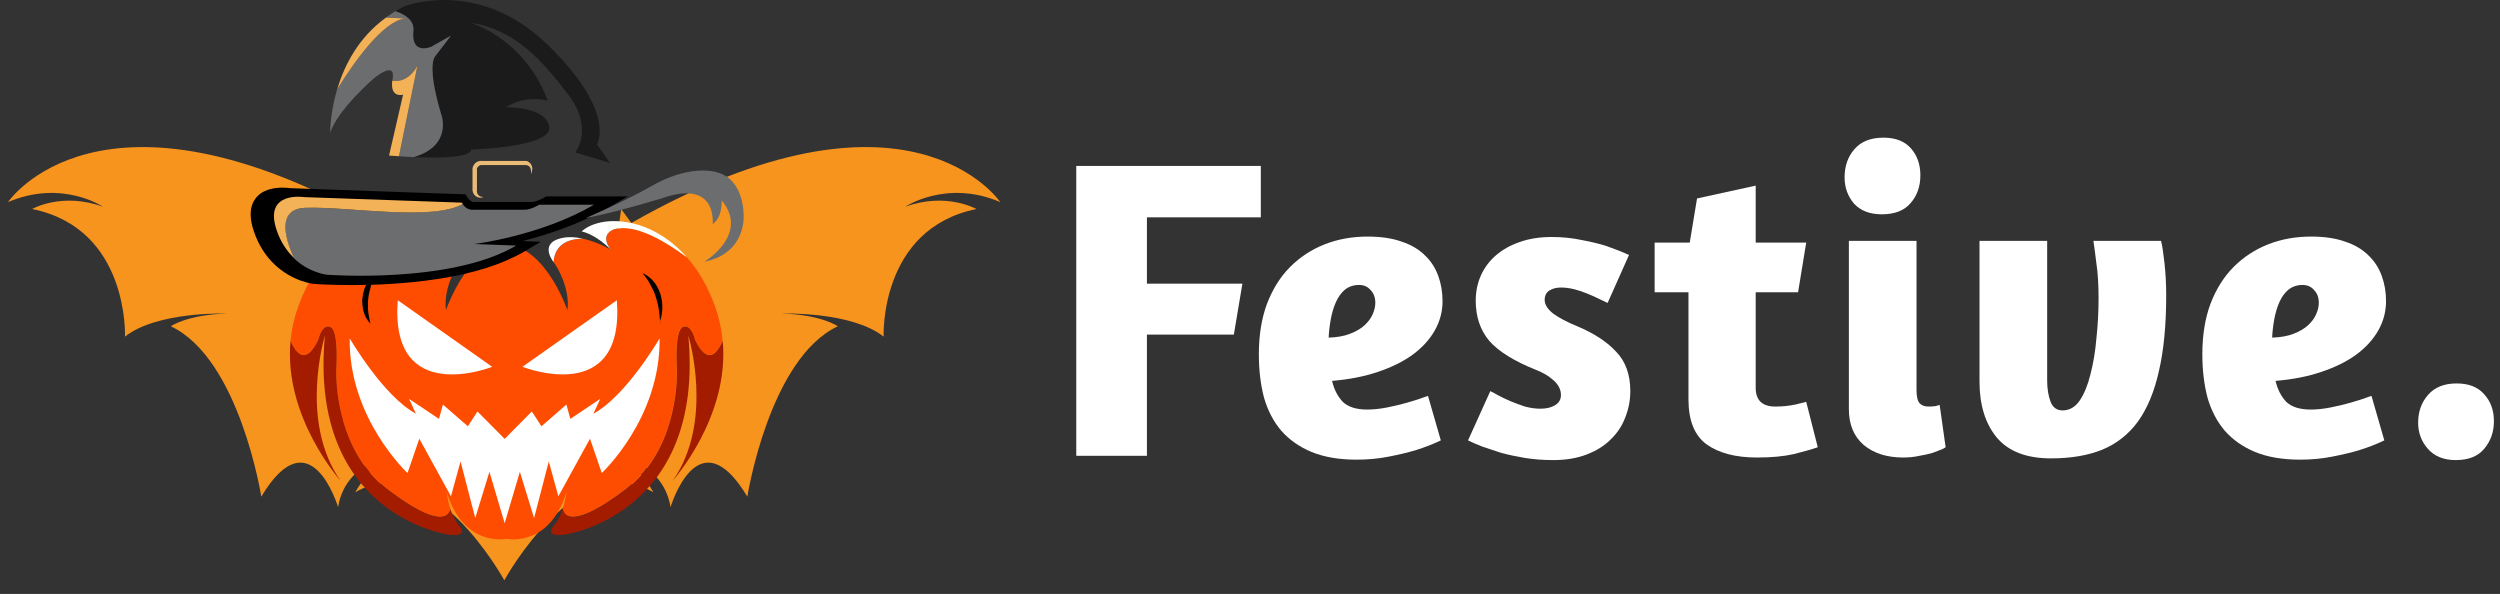 <svg width="181" height="43" viewBox="0 0 181 43" fill="none" xmlns="http://www.w3.org/2000/svg">
<rect x="0" y="0" width="181" height="43" fill="#333333" stroke="none"/>
<path d="M65.536 14.97C65.536 14.97 68.52 12.96 72.42 14.633C72.42 14.633 65.783 4.733 45.712 16.144L44.969 15.133C44.969 15.133 44.127 23.635 39.694 25.807C39.125 26.094 38.444 25.707 38.382 25.058L38.085 22.012L37.094 26.119C36.76 25.832 36.265 25.832 35.93 26.119L34.94 22.012L34.655 24.846C34.581 25.608 33.751 26.044 33.095 25.682C28.873 23.323 28.055 15.133 28.055 15.133L27.313 16.144C7.217 4.733 0.58 14.633 0.58 14.633C4.48 12.96 7.464 14.97 7.464 14.97C4.48 13.884 2.326 15.133 2.326 15.133C9.371 16.556 9.049 24.372 9.049 24.372C11.377 22.524 16.429 22.699 16.429 22.699C13.532 22.786 12.368 23.622 12.368 23.622C17.345 25.97 18.918 35.957 18.918 35.957C22.484 30.002 24.477 36.719 24.477 36.719C25.059 33.023 29.541 32.611 29.541 32.611C27.053 33.036 25.728 35.633 25.728 35.633C31.287 32.449 36.512 42.013 36.512 42.013C36.512 42.013 41.738 32.449 47.297 35.633C47.297 35.633 45.972 33.036 43.483 32.611C43.483 32.611 47.966 33.036 48.548 36.719C48.548 36.719 50.541 30.002 54.107 35.957C54.107 35.957 55.68 25.97 60.657 23.622C60.657 23.622 59.493 22.786 56.596 22.699C56.596 22.699 61.66 22.536 63.975 24.372C63.975 24.372 63.641 16.569 70.699 15.133C70.674 15.133 68.52 13.884 65.536 14.97Z" fill="#F7941E"/>
<path d="M51.792 22.237C51.247 20.726 50.541 19.54 49.736 18.629C48.288 17.542 45.997 16.132 44.449 16.606C44.449 16.606 43.347 16.943 44.226 18.079C44.226 18.079 43.285 17.517 42.196 17.28C41.502 17.28 40.19 17.48 40.078 18.978C40.153 19.078 40.202 19.14 40.202 19.14C40.202 19.14 41.304 20.801 41.081 22.461C41.081 22.461 40.722 21.413 40.041 20.302C39.298 19.103 38.172 17.829 36.711 17.705C36.698 17.705 36.698 17.705 36.686 17.705C36.673 17.705 36.673 17.705 36.661 17.705C34.965 17.842 33.727 19.527 33.008 20.851C32.538 21.725 32.29 22.449 32.29 22.449C32.067 20.788 33.169 19.128 33.169 19.128C33.169 19.128 33.231 19.066 33.293 18.966C33.194 17.468 31.882 17.268 31.176 17.268C30.074 17.505 29.145 18.067 29.145 18.067C30.024 16.931 28.922 16.593 28.922 16.593C27.362 16.119 25.084 17.53 23.635 18.616C22.83 19.527 22.125 20.713 21.58 22.224C21.283 23.048 21.109 23.86 21.035 24.659C21.518 25.757 22.199 26.332 23.041 24.584C23.041 24.584 23.301 23.41 23.92 23.66C24.539 23.922 24.353 26.644 24.353 26.644C24.353 26.644 24.019 32.387 28.117 35.483C31.646 38.155 32.538 37.505 32.6 36.819C32.389 36.195 32.352 35.658 32.352 35.658C33.541 39.491 36.413 39.066 36.673 39.016C36.933 39.066 39.818 39.491 40.995 35.658C40.995 35.658 40.958 36.195 40.747 36.819C40.809 37.493 41.7 38.155 45.229 35.483C49.315 32.387 48.993 26.644 48.993 26.644C48.993 26.644 48.808 23.922 49.427 23.66C50.046 23.398 50.306 24.584 50.306 24.584C51.148 26.332 51.829 25.757 52.312 24.659C52.25 23.872 52.077 23.061 51.792 22.237Z" fill="#FE4D01"/>
<path d="M28.922 16.606C28.922 16.606 30.024 16.943 29.145 18.079C30.309 16.906 31.262 16.756 31.262 16.756C29.913 15.532 26.297 15.582 23.635 18.641C25.084 17.542 27.362 16.132 28.922 16.606Z" fill="white"/>
<path d="M28.117 35.495C24.031 32.399 24.353 26.656 24.353 26.656C24.353 26.656 24.539 23.935 23.92 23.672C23.301 23.41 23.041 24.596 23.041 24.596C22.199 26.344 21.518 25.77 21.035 24.671C20.515 30.189 24.651 34.796 24.651 34.796C21.617 30.489 23.524 24.297 23.524 24.297C22.31 37.343 32.464 38.704 32.464 38.704C32.464 38.704 33.999 38.966 33.231 38.042C32.934 37.68 32.736 37.243 32.6 36.844C32.538 37.518 31.646 38.167 28.117 35.495Z" fill="#A31C00"/>
<path d="M33.293 18.978C33.578 18.591 34.11 17.617 32.835 17.268C32.303 17.118 31.721 17.155 31.176 17.28C31.869 17.28 33.182 17.48 33.293 18.978Z" fill="white"/>
<path d="M44.449 16.606C44.449 16.606 43.347 16.943 44.226 18.079C43.062 16.906 42.109 16.756 42.109 16.756C43.459 15.532 47.074 15.582 49.736 18.641C48.275 17.542 45.997 16.132 44.449 16.606Z" fill="white"/>
<path d="M45.242 35.495C49.328 32.399 49.006 26.656 49.006 26.656C49.006 26.656 48.82 23.935 49.439 23.672C50.058 23.41 50.318 24.596 50.318 24.596C51.16 26.344 51.841 25.77 52.324 24.671C52.844 30.189 48.709 34.796 48.709 34.796C51.742 30.489 49.835 24.297 49.835 24.297C51.036 37.331 40.883 38.704 40.883 38.704C40.883 38.704 39.348 38.966 40.115 38.042C40.413 37.68 40.611 37.243 40.747 36.844C40.821 37.518 41.713 38.167 45.242 35.495Z" fill="#A31C00"/>
<path d="M40.078 18.978C39.794 18.591 39.261 17.617 40.536 17.268C41.069 17.118 41.651 17.155 42.196 17.28C41.49 17.28 40.177 17.48 40.078 18.978Z" fill="white"/>
<path d="M28.798 21.737L35.633 26.556C35.646 26.556 28.204 29.515 28.798 21.737Z" fill="white"/>
<path d="M44.66 21.737L37.825 26.556C37.825 26.556 45.254 29.515 44.66 21.737Z" fill="white"/>
<path d="M47.755 24.496C47.755 24.496 45.341 28.666 42.963 29.952L43.459 28.878L41.292 30.327L41.007 29.291L39.199 30.864L38.506 29.79L36.537 31.775L34.568 29.79L33.875 30.864L32.067 29.291L31.782 30.327L29.616 28.878L30.111 29.952C27.734 28.666 25.319 24.496 25.319 24.496C25.232 30.277 29.504 34.247 29.504 34.247L30.359 31.762L32.649 35.932L33.343 33.41L34.407 37.505L35.435 34.16L36.537 37.88L37.639 34.16L38.667 37.505L39.732 33.41L40.425 35.932L42.716 31.762L43.57 34.247C43.57 34.247 47.829 30.289 47.755 24.496Z" fill="white"/>
<path d="M27.238 19.615C27.238 19.615 27.213 19.677 27.176 19.777C27.139 19.877 27.077 20.027 27.015 20.202C26.978 20.289 26.953 20.389 26.916 20.489C26.892 20.589 26.855 20.701 26.83 20.801C26.817 20.851 26.805 20.913 26.793 20.963C26.78 20.988 26.78 21.026 26.768 21.051C26.755 21.076 26.755 21.113 26.743 21.138C26.731 21.2 26.718 21.25 26.706 21.313L26.694 21.4L26.681 21.488C26.669 21.55 26.669 21.6 26.656 21.662C26.656 21.725 26.644 21.775 26.644 21.837C26.644 21.862 26.644 21.9 26.644 21.924C26.644 21.95 26.644 21.987 26.644 22.012C26.644 22.074 26.644 22.124 26.644 22.187C26.644 22.237 26.644 22.299 26.644 22.349C26.644 22.399 26.644 22.461 26.656 22.511C26.656 22.561 26.669 22.611 26.669 22.661C26.681 22.711 26.681 22.761 26.694 22.799C26.694 22.848 26.706 22.886 26.718 22.936C26.731 22.973 26.731 23.023 26.743 23.061C26.755 23.136 26.768 23.198 26.78 23.26C26.805 23.373 26.817 23.435 26.817 23.435C26.817 23.435 26.768 23.385 26.706 23.298C26.681 23.273 26.669 23.248 26.644 23.223C26.619 23.198 26.607 23.16 26.582 23.123C26.57 23.111 26.557 23.086 26.545 23.073C26.532 23.048 26.52 23.036 26.508 23.011C26.483 22.973 26.458 22.923 26.446 22.886C26.421 22.836 26.409 22.786 26.384 22.736C26.372 22.686 26.347 22.636 26.334 22.574C26.322 22.524 26.31 22.461 26.285 22.399C26.273 22.374 26.273 22.337 26.273 22.312C26.273 22.287 26.26 22.249 26.26 22.224C26.248 22.162 26.248 22.099 26.235 22.037C26.235 21.974 26.235 21.9 26.223 21.837C26.223 21.775 26.223 21.7 26.235 21.637C26.248 21.575 26.248 21.5 26.26 21.438L26.273 21.338C26.273 21.3 26.285 21.275 26.297 21.238C26.31 21.175 26.322 21.113 26.347 21.038C26.359 20.976 26.384 20.913 26.409 20.851C26.433 20.788 26.446 20.726 26.483 20.676C26.508 20.614 26.532 20.564 26.557 20.514C26.582 20.464 26.607 20.414 26.644 20.364C26.706 20.264 26.755 20.177 26.817 20.089C26.879 20.014 26.929 19.939 26.978 19.877C27.028 19.815 27.077 19.765 27.127 19.727C27.176 19.652 27.238 19.615 27.238 19.615Z" fill="black"/>
<path d="M47.805 23.423C47.805 23.423 47.805 23.36 47.792 23.248C47.78 23.136 47.768 22.973 47.743 22.786C47.73 22.699 47.718 22.599 47.706 22.486C47.693 22.387 47.669 22.274 47.656 22.162C47.644 22.112 47.631 22.049 47.619 21.987C47.607 21.962 47.607 21.924 47.594 21.9C47.582 21.875 47.582 21.837 47.569 21.812C47.557 21.75 47.545 21.7 47.52 21.637L47.495 21.55L47.47 21.463C47.458 21.4 47.433 21.35 47.408 21.288C47.384 21.238 47.371 21.175 47.347 21.125C47.334 21.101 47.322 21.076 47.309 21.051C47.297 21.026 47.285 21.001 47.272 20.976C47.248 20.926 47.223 20.876 47.198 20.826C47.173 20.776 47.148 20.726 47.124 20.676C47.099 20.626 47.074 20.576 47.049 20.539C47.025 20.489 47 20.451 46.975 20.414C46.95 20.376 46.926 20.339 46.901 20.289C46.876 20.252 46.851 20.214 46.827 20.177C46.802 20.139 46.777 20.102 46.752 20.077C46.703 20.014 46.666 19.964 46.628 19.915C46.554 19.827 46.517 19.777 46.517 19.777C46.517 19.777 46.579 19.802 46.678 19.852C46.703 19.865 46.727 19.877 46.765 19.902C46.789 19.915 46.827 19.939 46.864 19.964C46.876 19.977 46.901 19.989 46.913 20.002C46.926 20.014 46.95 20.027 46.963 20.039C47 20.064 47.037 20.089 47.074 20.127C47.111 20.164 47.148 20.189 47.186 20.227C47.223 20.264 47.26 20.302 47.297 20.352C47.334 20.389 47.371 20.439 47.408 20.489C47.433 20.514 47.446 20.539 47.458 20.564C47.47 20.589 47.495 20.614 47.508 20.639C47.545 20.689 47.569 20.751 47.607 20.801C47.644 20.863 47.669 20.913 47.693 20.976C47.718 21.038 47.743 21.101 47.768 21.163C47.792 21.225 47.817 21.288 47.83 21.35L47.854 21.45C47.867 21.488 47.867 21.512 47.879 21.55C47.891 21.612 47.904 21.675 47.916 21.75C47.928 21.812 47.941 21.875 47.941 21.95C47.941 22.012 47.953 22.074 47.953 22.137C47.953 22.199 47.953 22.262 47.953 22.324C47.953 22.387 47.953 22.436 47.941 22.499C47.928 22.611 47.916 22.724 47.904 22.811C47.891 22.911 47.867 22.998 47.842 23.073C47.817 23.148 47.805 23.21 47.78 23.273C47.842 23.36 47.805 23.423 47.805 23.423Z" fill="black"/>
<path d="M25.48 20.639C23.858 20.639 22.793 20.564 22.744 20.551H22.731C22.669 20.551 21.159 20.389 19.846 19.116C19.203 18.504 18.72 17.717 18.398 16.806C18.039 15.782 18.063 14.97 18.472 14.409C18.955 13.722 19.822 13.585 20.465 13.585C20.713 13.585 20.911 13.61 20.985 13.622L33.714 14.072L33.825 14.259C33.838 14.284 33.85 14.309 33.875 14.334C34.048 14.584 34.222 14.621 34.259 14.621H38.493C38.828 14.621 39.298 14.371 39.434 14.284L39.534 14.221H45.452L44.202 14.946C42.01 16.232 39.534 17.018 37.825 17.455L39.15 17.505L38.011 18.179C36.438 19.116 34.308 19.802 31.659 20.202C29.319 20.564 27.003 20.639 25.48 20.639Z" fill="black"/>
<path d="M42.381 15.794C42.381 15.794 45.019 14.696 47.26 13.422C49.501 12.149 51.742 12.037 52.782 12.911C53.835 13.784 53.835 15.457 53.835 15.457C53.835 15.457 54.157 18.304 50.987 18.953C50.987 18.953 54.305 16.981 52.25 14.509C52.25 14.509 52.324 15.745 51.594 16.219C51.594 16.219 51.953 13.16 48.337 14.221C48.349 14.234 44.845 15.32 42.381 15.794Z" fill="#6C6D6F"/>
<path d="M43.013 14.821H39.038C39.038 14.821 38.456 15.183 37.986 15.183C37.515 15.183 34.123 15.183 34.123 15.183C34.123 15.183 33.776 15.183 33.491 14.771C31.262 16.019 25.257 14.946 22.125 15.045C20.119 15.108 20.515 17.018 21.258 18.678C22.385 19.765 23.672 19.89 23.672 19.89C23.672 19.89 32.662 20.576 37.367 17.78L34.333 17.667C34.346 17.667 39.137 17.081 43.013 14.821Z" fill="#6C6D6F"/>
<path d="M22.137 15.045C25.27 14.946 31.262 16.032 33.504 14.771C33.479 14.746 33.466 14.708 33.442 14.671L22.026 14.271C22.026 14.271 19.029 13.797 20.044 16.706C20.342 17.58 20.8 18.204 21.27 18.666C20.527 17.006 20.131 15.108 22.137 15.045Z" fill="#F3B258"/>
<path d="M34.989 14.284C34.989 14.284 34.965 14.284 34.903 14.296C34.89 14.296 34.878 14.296 34.853 14.309C34.841 14.309 34.841 14.309 34.828 14.309C34.816 14.309 34.804 14.309 34.804 14.309C34.779 14.309 34.754 14.309 34.729 14.309C34.705 14.309 34.68 14.309 34.655 14.296C34.544 14.271 34.407 14.209 34.308 14.059C34.259 13.984 34.222 13.897 34.209 13.784C34.209 13.747 34.209 13.71 34.209 13.66C34.209 13.622 34.209 13.572 34.209 13.535C34.209 13.185 34.209 12.773 34.209 12.336V12.299V12.274V12.249C34.209 12.236 34.209 12.224 34.209 12.199C34.209 12.174 34.209 12.162 34.222 12.136C34.234 12.062 34.259 11.999 34.308 11.937C34.383 11.812 34.507 11.712 34.655 11.675C34.692 11.662 34.729 11.65 34.767 11.65C34.804 11.65 34.841 11.65 34.866 11.65C34.928 11.65 34.977 11.65 35.039 11.65C35.15 11.65 35.274 11.65 35.386 11.65C36.314 11.65 37.23 11.65 37.924 11.65C37.949 11.65 37.961 11.65 37.986 11.65H38.023H38.035C38.035 11.65 38.048 11.65 38.06 11.65C38.122 11.65 38.172 11.662 38.221 11.687C38.308 11.737 38.382 11.799 38.432 11.874C38.481 11.949 38.518 12.024 38.531 12.099C38.543 12.174 38.543 12.236 38.531 12.286C38.493 12.486 38.481 12.611 38.481 12.611C38.481 12.611 38.456 12.499 38.432 12.286C38.419 12.186 38.37 12.087 38.283 12.024C38.233 11.987 38.184 11.962 38.134 11.962C38.11 11.962 38.072 11.949 38.06 11.949C38.06 11.949 38.06 11.949 38.048 11.949H38.035H38.023H38.011C37.998 11.949 38.023 11.949 38.011 11.949C37.986 11.949 37.974 11.949 37.949 11.949C37.255 11.949 36.327 11.949 35.41 11.949C35.299 11.949 35.175 11.949 35.064 11.949C35.002 11.949 34.952 11.949 34.89 11.949C34.853 11.949 34.841 11.949 34.828 11.949C34.804 11.949 34.791 11.962 34.767 11.962C34.692 11.987 34.63 12.037 34.581 12.099C34.556 12.136 34.544 12.174 34.531 12.211V12.236C34.531 12.236 34.531 12.261 34.531 12.274V12.286C34.531 12.299 34.531 12.274 34.531 12.286V12.311V12.349C34.531 12.786 34.531 13.198 34.531 13.547C34.531 13.597 34.531 13.635 34.531 13.672C34.531 13.71 34.531 13.759 34.531 13.797C34.519 13.859 34.519 13.909 34.544 13.959C34.568 14.072 34.655 14.146 34.729 14.197C34.804 14.246 34.89 14.246 34.94 14.259C34.965 14.271 34.989 14.284 34.989 14.284Z" fill="#E8BB77"/>
<path d="M44.164 11.799L43.223 10.451C43.223 10.451 44.672 8.116 39.645 3.235C34.63 -1.634 29.319 0.438 29.319 0.438C29.083 0.551 28.848 0.675 28.637 0.813C29.393 1.063 30.012 1.499 29.938 2.224C29.752 4.046 31.238 3.385 31.238 3.385L32.649 2.586C32.649 2.586 32.179 3.21 31.535 4.046C30.879 4.883 31.931 8.204 31.931 8.204C31.931 8.204 32.86 10.514 29.962 11.375C34.42 11.575 34.098 10.826 34.098 10.826C34.098 10.826 39.979 10.676 39.769 9.19C39.546 7.692 36.624 7.767 36.624 7.767C38.11 6.818 39.657 7.292 39.657 7.292C37.961 2.735 34.061 1.649 34.061 1.649C37.28 2.124 39.261 4.383 41.143 6.855C43.025 9.327 41.651 11.038 41.651 11.038L44.164 11.799Z" fill="#1B1B1C"/>
<path d="M31.523 4.046C32.179 3.21 32.637 2.586 32.637 2.586L31.225 3.385C31.225 3.385 29.739 4.046 29.925 2.224C30 1.5 29.38 1.063 28.625 0.813C28.378 0.963 28.155 1.112 27.932 1.275L29.294 1.337C27.697 1.574 25.629 4.496 24.415 6.443C23.883 8.216 23.908 9.615 23.908 9.615C24.415 7.979 27.015 5.719 27.015 5.719C27.015 5.719 28.675 4.296 28.427 5.719C28.415 5.757 28.415 5.794 28.402 5.844C28.848 5.907 29.591 5.857 30.222 4.758L28.885 11.312C29.269 11.338 29.628 11.362 29.95 11.375C32.86 10.514 31.919 8.204 31.919 8.204C31.919 8.204 30.866 4.883 31.523 4.046Z" fill="#6C6D6F"/>
<path d="M28.402 5.844C28.229 7.13 29.182 6.855 29.182 6.855L28.167 11.263C28.415 11.287 28.65 11.3 28.885 11.312L30.222 4.758C29.591 5.857 28.848 5.907 28.402 5.844Z" fill="#F3B258"/>
<path d="M29.306 1.337L27.944 1.275C25.926 2.735 24.923 4.758 24.415 6.456C25.629 4.496 27.696 1.574 29.306 1.337Z" fill="#F3B258"/>
<path d="M77.922 12.013H91.283V15.733H83.037V20.538H89.95L89.33 24.227H83.037V33H77.922V12.013Z" fill="white"/>
<path d="M91.141 25.653C91.141 24.268 91.337 23.049 91.73 21.995C92.143 20.92 92.701 20.032 93.404 19.329C94.127 18.606 94.964 18.058 95.915 17.686C96.865 17.314 97.899 17.128 99.015 17.128C99.986 17.128 100.813 17.252 101.495 17.5C102.177 17.727 102.735 18.058 103.169 18.492C103.603 18.905 103.923 19.401 104.13 19.98C104.336 20.538 104.44 21.148 104.44 21.809C104.44 22.553 104.254 23.256 103.882 23.917C103.51 24.578 102.972 25.167 102.27 25.684C101.588 26.18 100.751 26.593 99.759 26.924C98.787 27.255 97.682 27.472 96.442 27.575C96.586 28.195 96.845 28.701 97.217 29.094C97.609 29.466 98.198 29.652 98.984 29.652C99.438 29.652 99.924 29.6 100.441 29.497C100.957 29.394 101.433 29.28 101.867 29.156C102.383 29.011 102.89 28.846 103.386 28.66L104.316 31.884C103.758 32.153 103.148 32.39 102.487 32.597C101.929 32.762 101.278 32.917 100.534 33.062C99.81 33.207 99.035 33.279 98.209 33.279C96.948 33.279 95.863 33.093 94.954 32.721C94.065 32.349 93.331 31.832 92.753 31.171C92.195 30.51 91.781 29.714 91.513 28.784C91.265 27.833 91.141 26.79 91.141 25.653ZM98.395 20.631C98.002 20.631 97.661 20.745 97.372 20.972C97.103 21.199 96.886 21.499 96.721 21.871C96.555 22.243 96.431 22.656 96.349 23.111C96.266 23.566 96.214 24.01 96.194 24.444C96.814 24.423 97.33 24.33 97.744 24.165C98.178 24 98.529 23.793 98.798 23.545C99.066 23.297 99.263 23.028 99.387 22.739C99.511 22.45 99.573 22.181 99.573 21.933C99.573 21.54 99.459 21.23 99.232 21.003C99.025 20.755 98.746 20.631 98.395 20.631Z" fill="white"/>
<path d="M112.33 17.159C113.115 17.159 113.838 17.231 114.5 17.376C115.182 17.5 115.781 17.645 116.298 17.81C116.897 18.017 117.445 18.234 117.941 18.461L116.391 21.933C116.225 21.85 116.008 21.747 115.74 21.623C115.492 21.499 115.213 21.375 114.903 21.251C114.613 21.127 114.303 21.024 113.973 20.941C113.642 20.858 113.322 20.817 113.012 20.817C112.681 20.817 112.402 20.889 112.175 21.034C111.947 21.179 111.834 21.406 111.834 21.716C111.834 22.047 112.04 22.377 112.454 22.708C112.888 23.018 113.456 23.318 114.159 23.607C115.399 24.124 116.349 24.744 117.011 25.467C117.693 26.17 118.034 27.12 118.034 28.319C118.034 28.98 117.91 29.621 117.662 30.241C117.434 30.84 117.083 31.367 116.608 31.822C116.153 32.277 115.574 32.638 114.872 32.907C114.169 33.176 113.363 33.31 112.454 33.31C111.73 33.31 111.048 33.258 110.408 33.155C109.788 33.052 109.209 32.928 108.672 32.783C108.155 32.618 107.69 32.463 107.277 32.318C106.863 32.153 106.533 32.008 106.285 31.884L107.897 28.319C108 28.36 108.176 28.453 108.424 28.598C108.692 28.743 108.992 28.887 109.323 29.032C109.674 29.177 110.036 29.311 110.408 29.435C110.8 29.538 111.172 29.59 111.524 29.59C111.958 29.59 112.309 29.507 112.578 29.342C112.867 29.177 113.012 28.929 113.012 28.598C113.012 28.205 112.836 27.854 112.485 27.544C112.154 27.234 111.72 26.976 111.183 26.769C109.633 26.149 108.517 25.457 107.835 24.692C107.173 23.907 106.843 22.935 106.843 21.778C106.843 21.117 106.967 20.507 107.215 19.949C107.463 19.391 107.824 18.905 108.3 18.492C108.775 18.079 109.343 17.758 110.005 17.531C110.687 17.283 111.462 17.159 112.33 17.159Z" fill="white"/>
<path d="M119.796 17.562H122.338L122.865 14.369L127.112 13.439V17.562H130.77L130.181 21.158H127.112V28.071C127.112 28.98 127.587 29.435 128.538 29.435C129.055 29.435 129.551 29.383 130.026 29.28C130.274 29.218 130.522 29.156 130.77 29.094L131.607 32.38C131.194 32.525 130.615 32.69 129.871 32.876C129.148 33.041 128.259 33.124 127.205 33.124C125.655 33.124 124.436 32.804 123.547 32.163C122.679 31.522 122.245 30.437 122.245 28.908V21.158H119.796V17.562Z" fill="white"/>
<path d="M137.795 33.124C136.617 33.124 135.666 32.824 134.943 32.225C134.219 31.605 133.858 30.737 133.858 29.621V17.438H138.756V28.226C138.756 28.701 138.828 29.022 138.973 29.187C139.117 29.352 139.334 29.435 139.624 29.435C139.789 29.435 139.954 29.425 140.12 29.404C140.285 29.363 140.388 29.332 140.43 29.311L140.864 32.38C140.843 32.401 140.75 32.452 140.585 32.535C140.419 32.597 140.202 32.68 139.934 32.783C139.665 32.866 139.345 32.938 138.973 33C138.601 33.083 138.208 33.124 137.795 33.124ZM136.369 9.967C137.237 9.967 137.898 10.225 138.353 10.742C138.807 11.259 139.035 11.91 139.035 12.695C139.035 13.501 138.797 14.173 138.322 14.71C137.867 15.247 137.175 15.516 136.245 15.516C135.377 15.516 134.705 15.258 134.23 14.741C133.775 14.204 133.548 13.573 133.548 12.85C133.548 12.023 133.785 11.341 134.261 10.804C134.736 10.246 135.439 9.967 136.369 9.967Z" fill="white"/>
<path d="M156.461 17.438C156.544 17.769 156.627 18.306 156.709 19.05C156.792 19.794 156.833 20.569 156.833 21.375C156.833 23.524 156.658 25.353 156.306 26.862C155.976 28.35 155.469 29.569 154.787 30.52C154.105 31.45 153.238 32.132 152.184 32.566C151.15 32.979 149.92 33.186 148.494 33.186C146.717 33.186 145.405 32.68 144.557 31.667C143.731 30.654 143.317 29.311 143.317 27.637V17.438H148.215V27.544C148.215 28.143 148.298 28.66 148.464 29.094C148.629 29.507 148.918 29.714 149.331 29.714C149.827 29.714 150.241 29.476 150.571 29.001C150.902 28.505 151.16 27.875 151.346 27.11C151.553 26.325 151.698 25.457 151.78 24.506C151.884 23.535 151.936 22.574 151.936 21.623C151.936 20.59 151.884 19.742 151.78 19.081C151.698 18.399 151.625 17.851 151.563 17.438H156.461Z" fill="white"/>
<path d="M159.45 25.653C159.45 24.268 159.646 23.049 160.039 21.995C160.452 20.92 161.01 20.032 161.713 19.329C162.436 18.606 163.273 18.058 164.224 17.686C165.174 17.314 166.208 17.128 167.324 17.128C168.295 17.128 169.122 17.252 169.804 17.5C170.486 17.727 171.044 18.058 171.478 18.492C171.912 18.905 172.232 19.401 172.439 19.98C172.645 20.538 172.749 21.148 172.749 21.809C172.749 22.553 172.563 23.256 172.191 23.917C171.819 24.578 171.281 25.167 170.579 25.684C169.897 26.18 169.06 26.593 168.068 26.924C167.096 27.255 165.991 27.472 164.751 27.575C164.895 28.195 165.154 28.701 165.526 29.094C165.918 29.466 166.507 29.652 167.293 29.652C167.747 29.652 168.233 29.6 168.75 29.497C169.266 29.394 169.742 29.28 170.176 29.156C170.692 29.011 171.199 28.846 171.695 28.66L172.625 31.884C172.067 32.153 171.457 32.39 170.796 32.597C170.238 32.762 169.587 32.917 168.843 33.062C168.119 33.207 167.344 33.279 166.518 33.279C165.257 33.279 164.172 33.093 163.263 32.721C162.374 32.349 161.64 31.832 161.062 31.171C160.504 30.51 160.09 29.714 159.822 28.784C159.574 27.833 159.45 26.79 159.45 25.653ZM166.704 20.631C166.311 20.631 165.97 20.745 165.681 20.972C165.412 21.199 165.195 21.499 165.03 21.871C164.864 22.243 164.74 22.656 164.658 23.111C164.575 23.566 164.523 24.01 164.503 24.444C165.123 24.423 165.639 24.33 166.053 24.165C166.487 24 166.838 23.793 167.107 23.545C167.375 23.297 167.572 23.028 167.696 22.739C167.82 22.45 167.882 22.181 167.882 21.933C167.882 21.54 167.768 21.23 167.541 21.003C167.334 20.755 167.055 20.631 166.704 20.631Z" fill="white"/>
<path d="M177.863 27.761C178.731 27.761 179.392 28.019 179.847 28.536C180.322 29.053 180.56 29.704 180.56 30.489C180.56 31.274 180.322 31.946 179.847 32.504C179.392 33.041 178.71 33.31 177.801 33.31C176.933 33.31 176.261 33.041 175.786 32.504C175.311 31.967 175.073 31.336 175.073 30.613C175.073 29.807 175.311 29.135 175.786 28.598C176.261 28.04 176.954 27.761 177.863 27.761Z" fill="white"/>
</svg>
